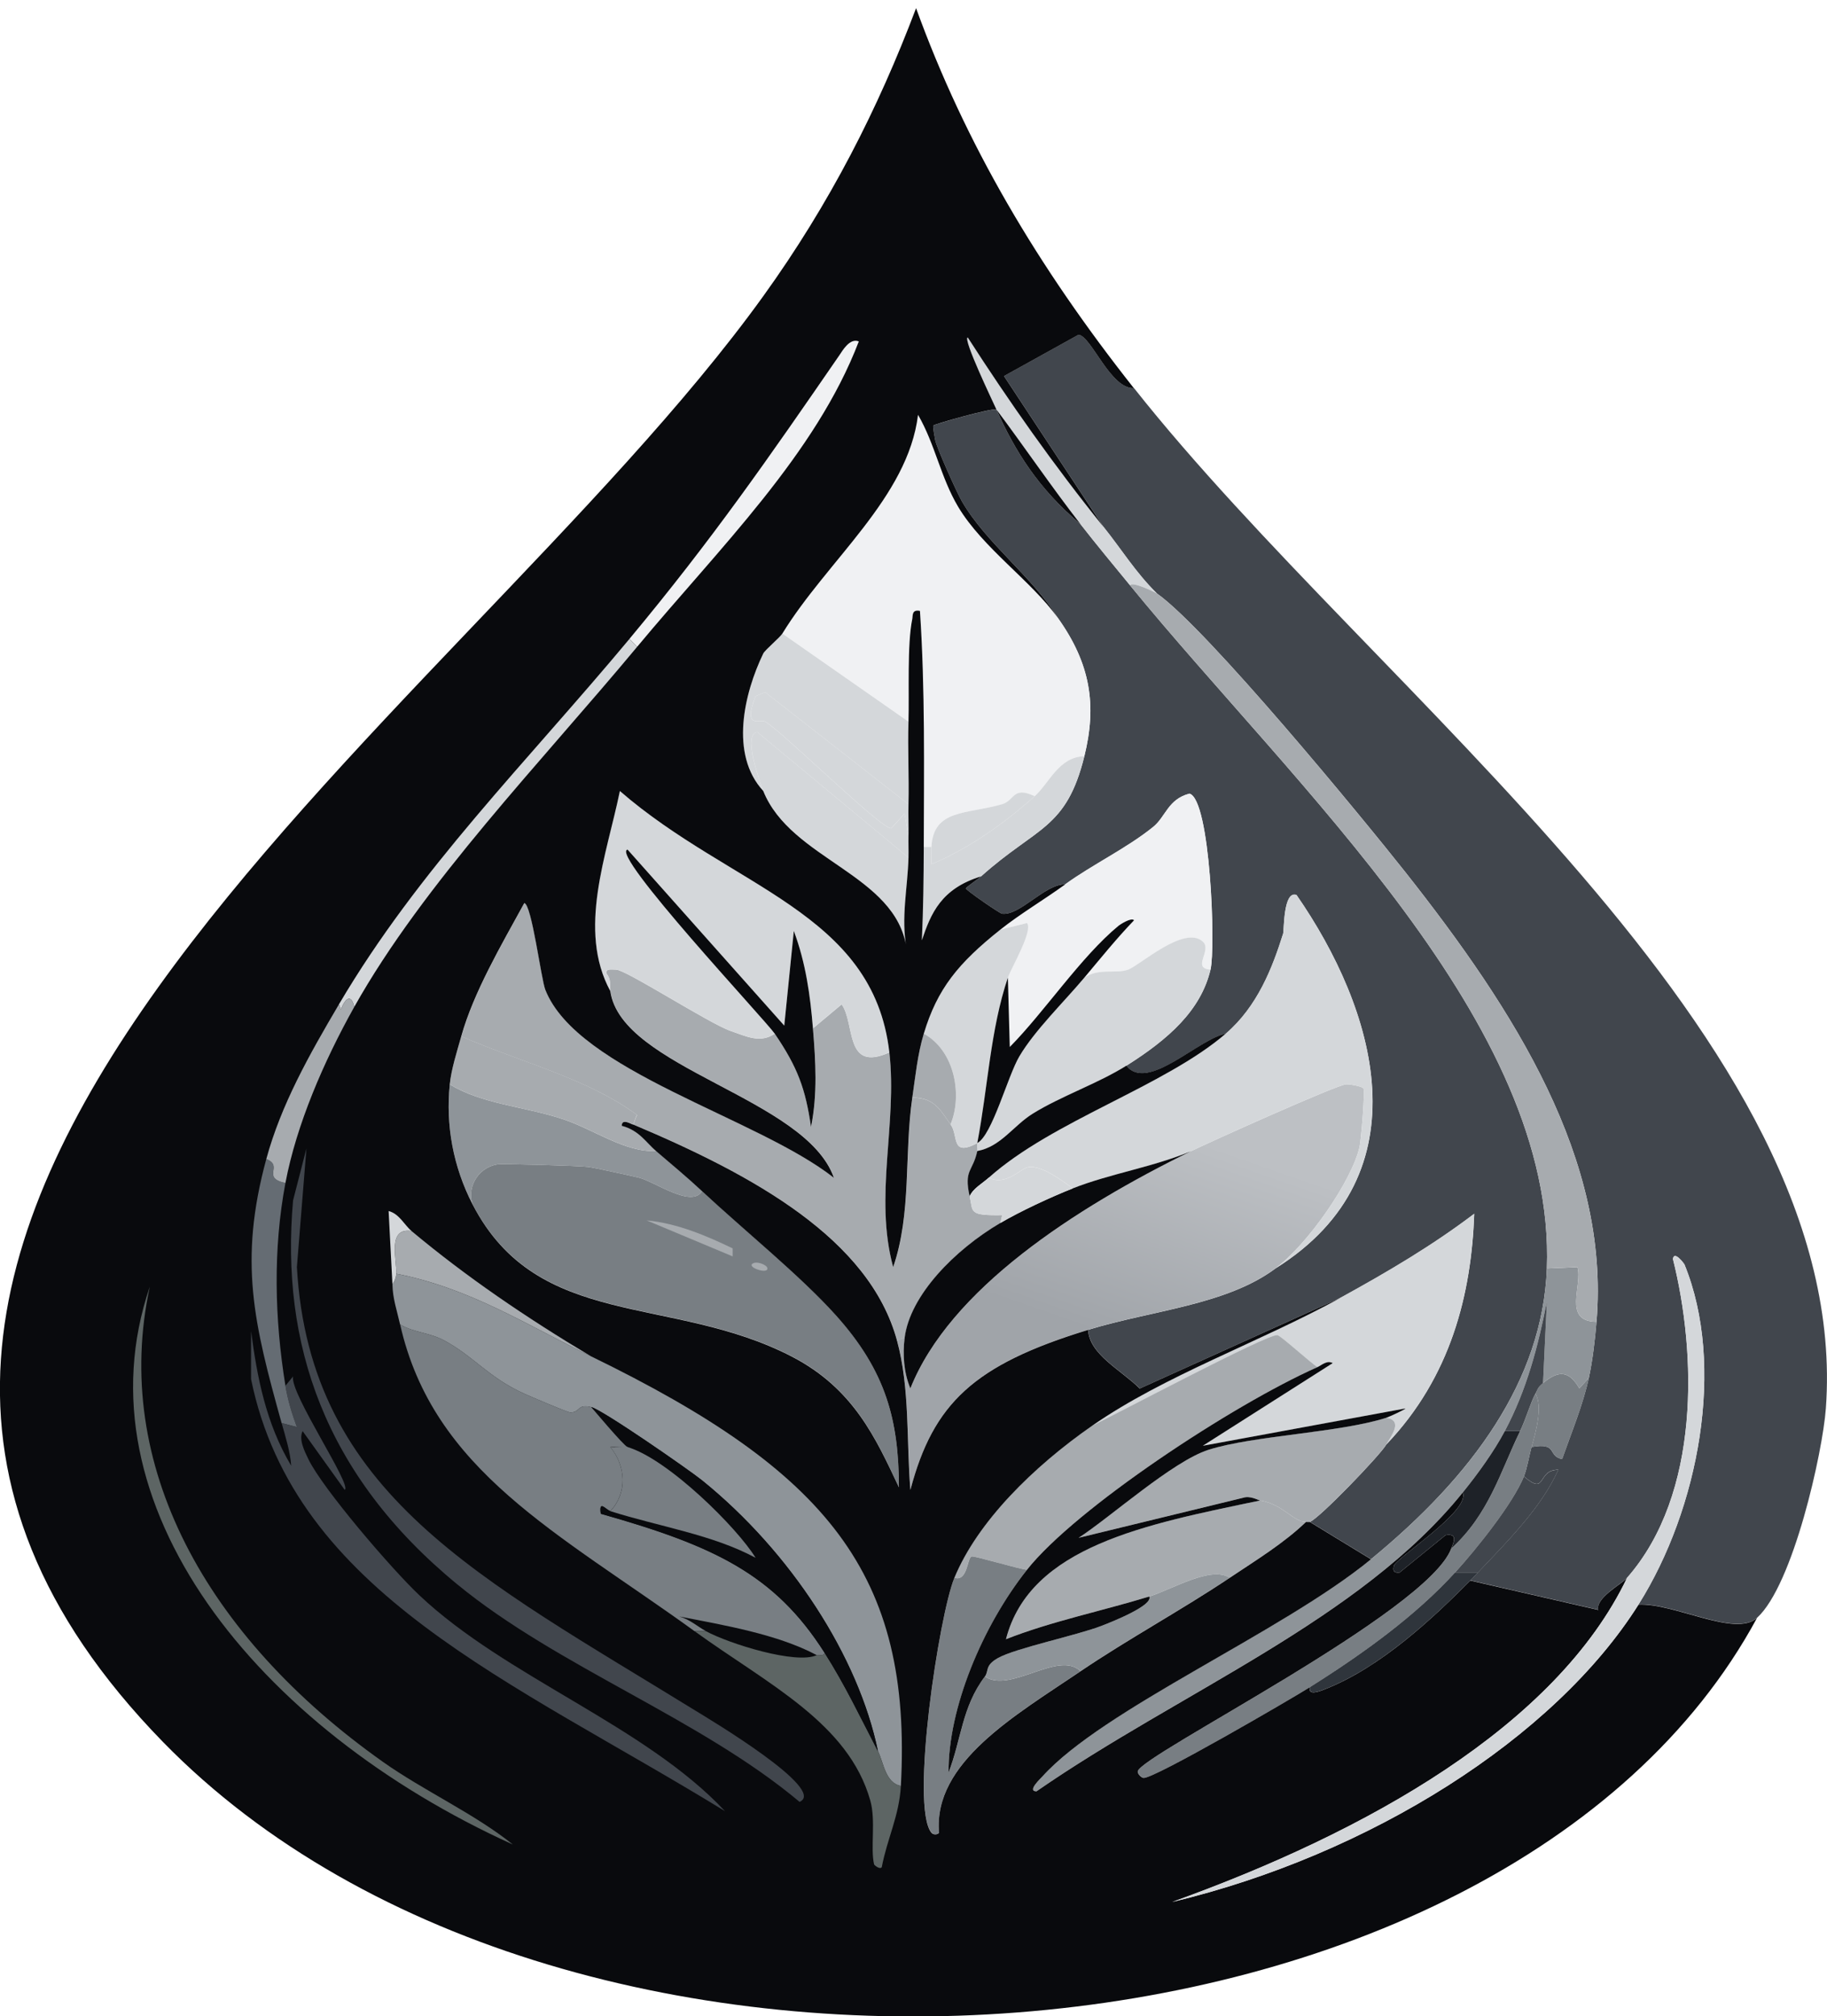 <?xml version="1.0" encoding="UTF-8"?>
<svg id="Ebene_1" data-name="Ebene 1" xmlns="http://www.w3.org/2000/svg" xmlns:xlink="http://www.w3.org/1999/xlink" viewBox="0 0 401.41 442.91">
  <defs>
    <style>
      .cls-1 {
        fill: #787e83;
      }

      .cls-2 {
        fill: #1e2228;
      }

      .cls-3 {
        fill: #090a0d;
      }

      .cls-4 {
        fill: #2f353c;
      }

      .cls-5 {
        fill: #d4d7da;
      }

      .cls-6 {
        fill: url(#Unbenannter_Verlauf_47);
      }

      .cls-7 {
        fill: #41464d;
      }

      .cls-8 {
        fill: #5d6564;
      }

      .cls-9 {
        fill: #a7abaf;
      }

      .cls-10 {
        fill: #f0f1f3;
      }

      .cls-11 {
        fill: #8e9499;
      }

      .cls-12 {
        fill: #656c73;
      }
    </style>
    <linearGradient id="Unbenannter_Verlauf_47" data-name="Unbenannter Verlauf 47" x1="256.66" y1="248.17" x2="241.09" y2="292.9" gradientUnits="userSpaceOnUse">
      <stop offset="0" stop-color="#bdc0c4"/>
      <stop offset="1" stop-color="#a0a4a9"/>
    </linearGradient>
  </defs>
  <g id="Generatives_Objekt" data-name="Generatives Objekt">
    <g>
      <path class="cls-7" d="M249.15,85.25c53.44,67.57,157.94,142.86,152.01,224.12-.7,9.63-7.19,38.81-15.12,46-4.75,4.31-18.13-3.3-26.04-2.93,13.24-21.02,19.18-52.45,10.08-74.71-.05-.13-2.29-3.15-2.52-1.17,5.19,20.67,6.1,51.59-10.08,70.02-1.25,1.42-6.97,4.39-6.3,7.03l-28.13-6.45c.57-.57,1.13-1.18,1.68-1.76,6.8-7.18,13.92-14.28,17.64-22.56-4.81,0-2.44,5.86-7.56,1.46.72-1.79,1.16-4.55,1.68-6.45,5.93-1.07,3.42,2.02,6.72,2.64,2.07-5.88,4.58-11.89,5.88-17.87.82-3.77,1.36-8.47,1.68-12.3,2.98-35.58-17.96-68.3-41.99-98.73-9.32-11.79-43.49-53.37-54.59-61.23-4.67-4.58-7.84-9.78-11.76-14.65l-21.84-33.11,16.38-9.08c2.79.3,7.01,11.99,12.18,11.72Z"/>
      <path class="cls-7" d="M218.92,89.94c4.08,9.15,9.24,17.41,18.48,25.2,3.56,4.58,7.23,8.97,10.92,13.48,36.46,44.58,93.59,96.1,91.54,150-.94,24.6-16.38,45.62-38.63,63.87l-13.44-8.2c1.94-.61,15.45-14.64,16.8-16.99,14.2-14.86,18.68-33.04,19.32-50.68-9.17,6.95-18.82,12.65-29.39,18.46l-44.09,19.92c-4.09-4.09-11.05-7.45-11.34-12.89,14.08-4.3,30.34-5.43,41.15-13.48,33.25-20.81,21.86-57.18,4.62-82.03-2.93-1.06-2.71,7.78-2.94,8.5-2.36,7.51-5.62,15.97-12.6,21.97-6.09,1.19-17.24,12.93-21.84,7.03,9.31-5.87,16.35-12.16,18.48-21.09,1.16-4.86-.02-37.42-4.62-38.67-4.73,1.23-5.21,5.09-7.98,7.32-5.78,4.67-13.33,8.25-19.32,12.6-4.39-.13-9.91,6.91-13.86,6.45-.56-.07-7.96-5.17-7.98-5.57,0-.18,2.73-2.07,3.36-2.64,12.25-10.98,18.7-10.29,22.68-26.37,2.76-11.17,1.41-20.29-5.88-30.47-5.6-9.02-15.65-16.31-21-25.49-1.12-1.93-5.58-11.87-5.88-13.48-.06-.31-.58-3.1-.42-3.22.5-.38,12.54-3.77,13.86-3.52Z"/>
      <path class="cls-9" d="M134.1,217.68c-.19-1.36.24-2.44-.84-3.81-.2-1.16.91-.89,2.1-.88,2.16.01,20.52,11.88,25.2,13.48,3.44,1.18,6.47,2.77,9.66.59,5.06,7.42,6.76,12.11,7.98,20.51,1.46-7.19,1.02-14.48.42-21.68l6.3-5.27c3.04,4.22.56,15.04,10.5,10.55,1.79,15.64-3.4,31.63.84,47.17,4.08-11.89,2.38-24.75,4.2-37.21,4.93-.13,6.34,3.07,8.4,5.86,1.81,2.45-.05,7.23,5.88,4.1-.11.57.12,1.19,0,1.76-.97,4.58-3,4.04-1.68,9.96.77,3.44-.31,4.22,7.14,4.1l-.42,1.76c-10.04,5.91-19.81,15.87-21,25.2l-1.68.59c-6.08-22.34-31.52-36.31-57.95-47.46.18-.22.48-1.58.84-2.05-10.63-7.95-25.64-11.64-38.63-17.29,2.73-9.72,8.79-20.03,13.86-29.3,1.63.25,3.7,16.7,4.62,19.04,7.07,17.95,46.5,28,63.41,41.31-6.19-17.63-46.73-24.01-49.13-41.02Z"/>
      <path class="cls-10" d="M232.36,135.64c7.29,10.18,8.64,19.3,5.88,30.47-5.63.16-7.63,5.85-10.92,8.79-4.82-2.3-4.37.96-7.14,1.76-7.81,2.25-15.08,1.01-15.54,9.38h-1.68c.04-17.28.31-34.59-.84-51.86-1.85-.38-1.54,1.09-1.68,1.76-1.16,5.57-.65,16.3-.84,22.56l-27.71-19.34c9.86-16.06,27.6-29.86,29.81-48.05,3.77,6.51,4.94,13.72,8.82,20.21,5.39,9.04,16.07,16.27,21.84,24.32Z"/>
      <path class="cls-6" d="M280.23,278.61c-10.81,8.04-27.08,9.18-41.15,13.48-25.07,7.66-34.02,16.11-39.05,35.16-.88-10.65-.08-22.32-2.94-32.81l1.68-.59c-.46,3.58-.21,7.64,1.26,11.13,8.63-21.71,36-39.53,61.73-52.15,3.82-1.87,32.02-14.58,34.01-14.65.96-.03,3.48.46,3.78.88.41.58-.52,11.49-.84,12.89-1.7,7.44-11.36,21.37-18.48,26.66Z"/>
      <path class="cls-5" d="M195.4,231.15c-9.93,4.49-7.46-6.32-10.5-10.55l-6.3,5.27c-.6-7.28-1.56-14.3-4.2-21.39l-2.1,20.8-34.43-38.67c-4,.86,30.36,37.54,32.33,40.43-3.19,2.19-6.22.59-9.66-.59-4.67-1.6-23.04-13.47-25.2-13.48-1.19,0-2.3-.28-2.1.88,1.08,1.37.65,2.45.84,3.81-7.3-13.43-.76-29.96,2.1-43.95,24.53,21.3,55.68,26.56,59.21,57.42Z"/>
      <path class="cls-5" d="M304.58,317.29c1.09-1.89,3.78-5.27,0-5.86.64-.2,4.29-1.88,4.2-2.05l-44.51,8.2,28.55-18.16c-1.32-.68-2.41.46-3.36.88-1.43-.86-8.15-6.99-8.82-7.03-2.48-.16-35.95,17.67-40.73,19.92,16.01-11.14,36.73-18.31,54.59-28.12,10.57-5.81,20.22-11.51,29.39-18.46-.64,17.65-5.12,35.82-19.32,50.68Z"/>
      <path class="cls-10" d="M265.95,212.99c-4.25-.28.45-4.2-1.68-6.15-4.05-3.7-13.85,5.23-16.38,6.15-2.76,1.01-6.35-.43-9.66,1.76,3.55-4.22,7-8.52,10.92-12.6-.57-.72-3.17,1.02-3.36,1.17-8.3,6.82-16.37,19.03-23.94,26.66l-.42-15.23c.71-2.1,5.6-10.34,4.2-12.01l-5.88,1.46c4.41-3.52,9.61-6.57,14.28-9.96,5.99-4.34,13.54-7.93,19.32-12.6,2.77-2.24,3.25-6.1,7.98-7.32,4.6,1.25,5.78,33.81,4.62,38.67Z"/>
      <path class="cls-9" d="M289.47,300.29c-18.7,8.3-53.18,31.06-63.83,44.53-1.8-.16-11.59-3.11-12.18-2.93-.98.3-.88,5.62-3.78,4.69,5.09-12.32,17.36-24.44,30.23-33.4,4.78-2.25,38.26-20.08,40.73-19.92.67.04,7.39,6.17,8.82,7.03Z"/>
      <path class="cls-9" d="M276.87,329.59c5.16.89,7.17,4.69,10.08,4.69-4.82,4.65-10.91,8.37-16.8,12.3-4.1-2.7-12.71,2.59-17.64,4.1-10.42,3.18-21.52,5.45-31.49,9.38,5.29-20.44,30.82-25.25,55.85-30.47Z"/>
      <path class="cls-5" d="M199.6,158.5c-.19,6.04.15,12.12,0,18.16l-31.49-24.61-2.1.88c-2.92,7.44,1.1,4.96,2.1,5.57,4.1,2.46,25.58,23.73,27.71,23.44l2.94-3.22.84,4.98c-.03,1.56.04,3.13,0,4.69l-33.17-27.54c-3.42.14.67,11.42,1.26,12.89-7.44-8.05-4.17-21.52,0-30.18.38-.8,3.68-3.56,4.2-4.39l27.71,19.34Z"/>
      <path class="cls-9" d="M304.58,311.43c3.78.59,1.09,3.97,0,5.86-1.35,2.35-14.85,16.38-16.8,16.99-.16.05-.56,0-.84,0-2.91,0-4.92-3.8-10.08-4.69-.51-.09-2.19-1.11-3.78-.59l-36.11,8.79c6.88-4.43,20.66-16.82,28.55-19.34,9.85-3.14,28.71-3.73,39.05-7.03Z"/>
      <path class="cls-1" d="M225.64,344.82c-9.76,12.35-17.33,30.4-17.22,44.53,2.82-7.24,2.93-14.45,7.98-21.09,5.54,3.8,16.2-5.85,21-1.17-14.33,9.7-32.4,20.01-31.07,35.45-.34.48-1.28.49-1.68,0-4.72-5.78,1.71-47.89,5.04-55.96,2.9.93,2.8-4.39,3.78-4.69.59-.18,10.38,2.77,12.18,2.93Z"/>
      <path class="cls-11" d="M350.78,290.33c-.32,3.84-.86,8.53-1.68,12.3l-2.1,2.34c-2.23-3.83-4.45-4.11-7.98-1.17l.84-17.87c-1.9,9.63-4.38,19.29-9.24,28.42-2.37,4.45-5.89,9.33-9.24,13.48-22.61,28-61.9,43.64-93.64,65.63-2.16,0,.94-2.86,1.26-3.22,13.37-14.9,52.6-31.66,72.23-47.75,22.26-18.25,37.7-39.27,38.63-63.87l6.72-.29c1.2,3.96-3.36,11.95,4.2,12.01Z"/>
      <path class="cls-11" d="M144.17,252.83c3.49,2.99,6.74,5.68,10.08,8.79-2.22,3.84-10.39-2.06-13.86-2.93-1.41-.35-9.79-2.18-10.92-2.34-1.87-.27-19.18-.76-20.16-.59-4.88.86-6.68,5.75-5.46,8.79-4.32-8.32-5.94-17.49-5.04-26.37,7.04,4.34,16.34,4.84,24.78,7.62,6.9,2.27,13.71,7.38,20.58,7.03Z"/>
      <path class="cls-5" d="M199.6,188.38c-.17,6.62-1.7,13.25-.42,19.92-2.31-16.31-25.4-19.41-31.49-34.57-.59-1.47-4.68-12.75-1.26-12.89l33.17,27.54Z"/>
      <path class="cls-5" d="M221.44,214.75c-3.87,11.46-4.39,24.26-6.72,36.33-5.93,3.13-4.07-1.65-5.88-4.1,2.59-6.15,1.11-16.04-5.88-19.92,2.97-9.87,7.55-15.48,16.8-22.85l5.88-1.46c1.41,1.67-3.49,9.91-4.2,12.01Z"/>
      <path class="cls-1" d="M336.5,317.87c-.52,1.9-.96,4.66-1.68,6.45-2.38,5.9-10.26,15.77-15.12,21.09-8.61,9.45-20.05,17.73-31.91,25.2-3.87,2.43-34.24,20.16-36.53,19.92-.5-.05-1.36-.93-1.26-1.46.7-3.6,63.64-34.91,68.87-48.93,8.33-7.57,10.84-17.03,15.12-25.78,1.23-2.52,2.38-6.49,3.36-8.2,1.73,2.79-.03,8.78-.84,11.72Z"/>
      <path class="cls-9" d="M139.14,246.97c-.12.15-2.55-1.57-2.52.29,3.85,1,5.28,3.61,7.56,5.57-6.86.35-13.67-4.76-20.58-7.03-8.44-2.78-17.74-3.28-24.78-7.62.33-3.31,1.59-7.24,2.52-10.55,12.99,5.64,28,9.33,38.63,17.29-.36.47-.66,1.83-.84,2.05Z"/>
      <path class="cls-5" d="M238.24,166.11c-3.97,16.08-10.43,15.39-22.68,26.37-8.77,2.68-11.04,8.15-13.02,14.06.32-6.83.4-13.67.42-20.51h1.68c-.07,1.26.05,2.54,0,3.81,8.55-3.6,16.3-9.24,22.68-14.94,3.28-2.94,5.28-8.63,10.92-8.79Z"/>
      <path class="cls-11" d="M270.15,346.58c-10.59,7.06-22.26,13.41-32.75,20.51-4.8-4.68-15.45,4.97-21,1.17.94-1.24-.1-2.42,2.94-4.1,3.96-2.19,17.14-4.9,22.68-7.03,2.36-.91,11.38-4.49,10.5-6.45,4.93-1.51,13.54-6.8,17.64-4.1Z"/>
      <path class="cls-5" d="M199.6,176.66c-.06,2.34.05,4.7,0,7.03l-.84-4.98-2.94,3.22c-2.14.29-23.62-20.98-27.71-23.44-1-.6-5.01,1.87-2.1-5.57l2.1-.88,31.49,24.61Z"/>
      <path class="cls-5" d="M242.44,115.72c3.92,4.87,7.08,10.07,11.76,14.65-.41-.29-5.62-2.81-5.88-1.76-3.69-4.51-7.36-8.9-10.92-13.48-6.45-8.3-12.22-16.83-18.48-25.2-.78-1.74-7.42-15.55-6.3-15.82,9.1,14.13,18.86,28,29.81,41.6Z"/>
      <path class="cls-2" d="M333.98,314.36c-4.28,8.75-6.79,18.22-15.12,25.78.38-1.01,1.68-3.47-1.26-2.93l-10.08,8.2c-1.5.17-1.46-.68-1.26-1.46.45-1.73,16.9-12.15,15.12-16.11,3.35-4.14,6.87-9.02,9.24-13.48h3.36Z"/>
      <path class="cls-4" d="M324.74,345.41c-.55.58-1.11,1.19-1.68,1.76-7.97,8-19.69,19.19-32.33,24.02-1.1.42-3.31,1.24-2.94-.59,11.87-7.47,23.3-15.75,31.91-25.2h5.04Z"/>
      <path class="cls-9" d="M208.84,246.97c-2.06-2.79-3.47-5.98-8.4-5.86.67-4.62,1.15-9.53,2.52-14.06,6.99,3.88,8.47,13.77,5.88,19.92Z"/>
      <path class="cls-9" d="M254.19,130.37c11.1,7.86,45.27,49.44,54.59,61.23,24.04,30.43,44.97,63.15,41.99,98.73-7.56-.06-3-8.05-4.2-12.01l-6.72.29c2.05-53.9-55.08-105.42-91.54-150,.26-1.05,5.47,1.47,5.88,1.76Z"/>
      <path class="cls-1" d="M349.1,302.64c-1.29,5.98-3.81,11.99-5.88,17.87-3.3-.62-.78-3.71-6.72-2.64.81-2.94,2.57-8.93.84-11.72.59-1.03.36-1.25,1.68-2.34,3.53-2.94,5.75-2.66,7.98,1.17l2.1-2.34Z"/>
      <path class="cls-7" d="M324.74,345.41h-5.04c4.85-5.33,12.73-15.19,15.12-21.09,5.12,4.39,2.74-1.47,7.56-1.46-3.72,8.27-10.84,15.38-17.64,22.56Z"/>
      <path class="cls-5" d="M280.23,278.61c7.11-5.29,16.78-19.22,18.48-26.66.32-1.4,1.25-12.31.84-12.89-.3-.42-2.82-.91-3.78-.88-2,.06-30.19,12.77-34.01,14.65-8.12,3.48-17.81,4.96-26.04,8.2-2.44-1.76-6.81-5.04-9.66-4.69-1.89.24-4.88,4.26-8.82,2.34,14.01-12.52,38.55-20.02,52.07-31.64,6.98-6,10.24-14.46,12.6-21.97.22-.71.01-9.55,2.94-8.5,17.24,24.85,28.63,61.22-4.62,82.03Z"/>
      <path class="cls-5" d="M265.95,212.99c-2.13,8.94-9.17,15.22-18.48,21.09-6.2,3.91-14.38,6.68-20.58,10.55-4.26,2.66-7.02,7.27-12.18,8.2.12-.56-.11-1.19,0-1.76,3.29-1.74,6.66-14.69,9.24-19.04,3.38-5.72,9.73-11.88,14.28-17.29,3.31-2.19,6.9-.75,9.66-1.76,2.52-.92,12.33-9.85,16.38-6.15,2.13,1.95-2.57,5.87,1.68,6.15Z"/>
      <path class="cls-3" d="M269.31,227.05c-13.52,11.62-38.06,19.12-52.07,31.64-1.46,1.31-3.48,2.38-4.2,4.1-1.32-5.92.71-5.38,1.68-9.96,5.16-.93,7.91-5.55,12.18-8.2,6.2-3.86,14.38-6.64,20.58-10.55,4.6,5.9,15.74-5.84,21.84-7.03Z"/>
      <path class="cls-3" d="M237.4,115.14c-9.24-7.78-14.4-16.04-18.48-25.2,6.26,8.37,12.03,16.89,18.48,25.2Z"/>
      <path class="cls-3" d="M261.75,252.83c-25.73,12.61-53.1,30.43-61.73,52.15-1.47-3.49-1.72-7.55-1.26-11.13,1.18-9.32,10.96-19.28,21-25.2,4.28-2.52,11.07-5.69,15.96-7.62,8.22-3.24,17.91-4.73,26.04-8.2Z"/>
      <path class="cls-3" d="M178.61,225.88c.6,7.2,1.04,14.49-.42,21.68-1.22-8.4-2.92-13.08-7.98-20.51-1.97-2.89-36.34-39.57-32.33-40.43l34.43,38.67,2.1-20.8c2.64,7.09,3.6,14.1,4.2,21.39Z"/>
      <path class="cls-5" d="M235.72,261.04c-4.89,1.92-11.67,5.09-15.96,7.62l.42-1.76c-7.45.12-6.37-.66-7.14-4.1.72-1.72,2.74-2.8,4.2-4.1,3.93,1.92,6.93-2.11,8.82-2.34,2.84-.36,7.22,2.93,9.66,4.69Z"/>
      <path class="cls-5" d="M227.32,174.9c-6.37,5.7-14.13,11.34-22.68,14.94.05-1.27-.07-2.55,0-3.81.46-8.36,7.73-7.12,15.54-9.38,2.77-.8,2.32-4.06,7.14-1.76Z"/>
      <g>
        <path class="cls-1" d="M154.25,261.62c9.14,8.51,21.59,18.55,29.39,27.25,11.08,12.35,13.81,23.12,13.86,37.79-5.06-10.71-9.9-21.66-23.52-28.71-26.47-13.71-55.75-5.7-70.13-33.4-1.22-3.04.58-7.93,5.46-8.79.98-.17,18.28.31,20.16.59,1.13.16,9.51,1.99,10.92,2.34,3.47.87,11.64,6.77,13.86,2.93Z"/>
        <path class="cls-9" d="M142.07,268.07c6.85.64,13.43,3.52,18.9,6.15v1.76l-18.9-7.91Z"/>
        <path class="cls-9" d="M165.59,277.44c1.04-.42,3.5.64,2.94,1.46s-4.78-.72-2.94-1.46Z"/>
      </g>
      <g>
        <path class="cls-3" d="M249.15,85.25c-5.17.27-9.39-11.42-12.18-11.72l-16.38,9.08,21.84,33.11c-10.96-13.6-20.71-27.47-29.81-41.6-1.13.27,5.52,14.08,6.3,15.82-1.32-.26-13.36,3.14-13.86,3.52-.16.12.36,2.91.42,3.22.3,1.61,4.75,11.54,5.88,13.48,5.34,9.18,15.39,16.47,21,25.49-5.77-8.05-16.44-15.28-21.84-24.32-3.87-6.5-5.05-13.71-8.82-20.21-2.22,18.19-19.96,31.98-29.81,48.05-.51.84-3.82,3.6-4.2,4.39-4.17,8.65-7.44,22.13,0,30.18,6.09,15.16,29.18,18.26,31.49,34.57-1.28-6.67.25-13.3.42-19.92.04-1.56-.03-3.13,0-4.69.05-2.34-.06-4.7,0-7.03.15-6.04-.19-12.12,0-18.16.19-6.26-.32-16.99.84-22.56.14-.67-.17-2.14,1.68-1.76,1.15,17.27.88,34.57.84,51.86-.02,6.84-.1,13.68-.42,20.51,1.97-5.91,4.25-11.38,13.02-14.06-.63.57-3.37,2.46-3.36,2.64.02.39,7.42,5.5,7.98,5.57,3.94.46,9.46-6.58,13.86-6.45-4.67,3.39-9.87,6.45-14.28,9.96-9.25,7.37-13.83,12.98-16.8,22.85-1.37,4.54-1.85,9.45-2.52,14.06-1.81,12.45-.12,25.32-4.2,37.21-4.24-15.54.95-31.53-.84-47.17-3.53-30.86-34.67-36.12-59.21-57.42-2.86,13.99-9.4,30.51-2.1,43.95,2.4,17.01,42.94,23.39,49.13,41.02-16.91-13.31-56.34-23.36-63.41-41.31-.92-2.34-2.99-18.8-4.62-19.04-5.07,9.26-11.13,19.57-13.86,29.3-.93,3.3-2.19,7.24-2.52,10.55-.9,8.87.72,18.04,5.04,26.37,14.38,27.7,43.66,19.69,70.13,33.4,13.61,7.05,18.46,18.01,23.52,28.71-.05-14.67-2.77-25.44-13.86-37.79-7.81-8.7-20.26-18.74-29.39-27.25-3.34-3.11-6.59-5.8-10.08-8.79-2.28-1.95-3.71-4.56-7.56-5.57-.03-1.87,2.39-.14,2.52-.29,26.43,11.15,51.87,25.12,57.95,47.46,2.86,10.49,2.06,22.16,2.94,32.81,5.03-19.05,13.98-27.5,39.05-35.16.29,5.44,7.25,8.8,11.34,12.89l44.09-19.92c-17.86,9.82-38.58,16.99-54.59,28.12-12.88,8.96-25.15,21.07-30.23,33.4-3.33,8.07-9.76,50.18-5.04,55.96.4.49,1.34.48,1.68,0-1.33-15.44,16.74-25.75,31.07-35.45,10.49-7.1,22.17-13.44,32.75-20.51,5.89-3.93,11.98-7.66,16.8-12.3.28,0,.68.05.84,0l13.44,8.2c-19.63,16.1-58.85,32.86-72.23,47.75-.32.36-3.42,3.22-1.26,3.22,31.75-21.98,71.04-37.62,93.64-65.63,1.78,3.96-14.67,14.38-15.12,16.11-.2.78-.24,1.63,1.26,1.46l10.08-8.2c2.94-.54,1.64,1.91,1.26,2.93-5.23,14.01-68.17,45.32-68.87,48.93-.1.53.76,1.41,1.26,1.46,2.29.23,32.67-17.49,36.53-19.92-.37,1.82,1.84,1.01,2.94.59,12.65-4.83,24.37-16.02,32.33-24.02l28.13,6.45c-.67-2.64,5.05-5.61,6.3-7.03-15.61,32.56-57.26,55.87-99.94,71.19,43.34-10.37,83.94-35.93,102.46-65.33,7.9-.37,21.28,7.24,26.04,2.93-55.73,103.14-260.84,118.85-350.21,27.25-110.51-113.26,63.58-222.78,131.86-317.58,14.67-20.36,25.26-41.23,33.59-63.28,10.82,29.83,26.68,56.7,47.87,83.5Z"/>
        <g>
          <path class="cls-11" d="M129.9,297.95c51.83,25.23,70.56,47.69,68.03,94.34-3.45-.61-3.82-5.27-5.04-7.62-4.26-20.67-19.11-43.69-38.63-59.47-2.83-2.29-21.86-15.5-24.36-16.11-3.17-.78-2.32,1.2-4.62,1.17-.58,0-8.83-3.54-10.08-4.1-7.89-3.56-11.09-8.21-17.64-11.72-3.29-1.76-6.77-1.73-9.66-3.52-.68-3.02-1.62-5.66-1.68-8.79,0-.12.77-.95.84-2.34,16.27,3.17,29.07,11.46,42.83,18.16Z"/>
          <path class="cls-1" d="M129.9,309.08l7.98,8.2,2.3.29c11.63,2.2,1.9.24-6.08.29,3.42,4.16,3.78,10.07,0,14.06-1.05-.33-2.54-2.55-2.1.59,24.83,7.02,38.18,13.28,49.13,30.47.08.93-1.36.44-1.68.59-8.66-4.61-20.35-6.57-30.23-8.5,2.36.65,3.99,2.2,5.88,3.22h-2.52c-29.94-21.64-57.41-35.16-64.67-67.38,2.89,1.78,6.37,1.76,9.66,3.52,6.54,3.5,9.74,8.16,17.64,11.72,1.25.56,9.49,4.09,10.08,4.1,2.3.03,1.45-1.95,4.62-1.17Z"/>
          <path class="cls-7" d="M61.87,312.6l3.36.88c-1.1-2.96-2.03-6.05-2.52-9.08l1.68-2.05c-.8,3.61,13.11,24.05,11.34,24.9l-9.24-12.89c-.9,1.82.42,4.41,1.26,6.15,3.1,6.43,18.23,24.09,24.36,29.88,19.07,18.03,49.54,28.61,67.19,47.46-46.74-28.69-94.52-47.8-104.14-94.92v-10.55c1.32,10.05,3.25,20.26,8.82,29.59-.21-3.11-1.25-6.33-2.1-9.38Z"/>
          <path class="cls-5" d="M360.01,352.44c-18.52,29.4-59.12,54.96-102.46,65.33,42.68-15.32,84.33-38.63,99.94-71.19,16.18-18.43,15.27-49.35,10.08-70.02.23-1.98,2.47,1.04,2.52,1.17,9.1,22.26,3.16,53.69-10.08,74.71Z"/>
          <path class="cls-7" d="M67.33,252.25l-2.1,26.07c2.81,49.95,40.34,68.32,87.76,97.56,2.7,1.66,28.9,17.27,22.68,19.92-21.8-18.3-53.07-29.62-75.17-47.75-29.38-24.12-38.87-53.06-36.11-84.37l2.94-11.43Z"/>
          <path class="cls-8" d="M155.09,358.3c5.13,2.78,19.84,7.37,24.36,5.27.32-.15,1.76.34,1.68-.59,4.51,7.08,7.98,14.41,11.76,21.68,1.22,2.35,1.59,7.01,5.04,7.62-.36,6.59-2.99,11.53-4.2,17.87-.43.59-1.65-.48-1.68-.59-.85-3.66.42-9.61-.84-14.06-4.8-17.02-22.46-25.52-38.63-37.21h2.52Z"/>
          <path class="cls-5" d="M139.98,142.09c-20.97,25.21-46.98,52.03-62.15,79.1-.67-2.98-1.99-1.89-2.94.59l-.42-1.17c17.5-29.7,41.14-53.05,63.83-80.27l1.68,1.76Z"/>
          <path class="cls-8" d="M32.9,282.71c-8.41,38.9,12.25,76.71,51.23,104.3,8.98,6.36,20.15,11.4,28.55,18.16-56.34-25.55-95.98-74.9-79.79-122.46Z"/>
          <path class="cls-12" d="M62.71,259.86c-2.75,14.59-2.38,29.88,0,44.53.49,3.03,1.42,6.12,2.52,9.08l-3.36-.88c-6.1-21.93-9.47-35.47-3.36-58.01,3.91,1.55-1.24,4.09,4.2,5.27Z"/>
          <path class="cls-10" d="M139.98,142.09l-1.68-1.76c18.15-21.78,30.69-39.9,46.19-62.4.56-.81,2.2-3.77,4.2-2.93-9.47,24.76-30.64,45.37-48.71,67.09Z"/>
          <path class="cls-9" d="M77.83,221.19c-6.71,11.98-12.71,25.9-15.12,38.67-5.44-1.18-.29-3.72-4.2-5.27,3.23-11.9,9.41-22.88,15.96-33.98l.42,1.17c.95-2.48,2.27-3.57,2.94-.59Z"/>
          <path class="cls-9" d="M90.42,270.41c12.05,10.07,25.19,19.02,39.47,27.54-13.77-6.7-26.56-14.99-42.83-18.16.15-3.18-2.04-10.21,3.36-9.37Z"/>
          <path class="cls-5" d="M90.42,270.41c-5.4-.83-3.21,6.2-3.36,9.37-.07,1.39-.84,2.22-.84,2.34l-.84-16.11c2.38.63,3.46,3.08,5.04,4.39Z"/>
          <path class="cls-3" d="M192.89,384.67c-3.77-7.27-7.25-14.6-11.76-21.68-10.95-17.19-24.3-23.45-49.13-30.47-.44-3.14,1.05-.92,2.1-.59,10.87,3.45,22.45,5.16,31.91,10.25-3.97-6.52-19.26-21.72-28.13-24.32-.8-.23-7.98-8.79-7.98-8.79,2.49.61,21.52,13.82,24.36,16.11,19.52,15.79,34.37,38.8,38.63,59.47Z"/>
          <path class="cls-1" d="M134.1,331.93c3.78-3.99,3.42-9.9,0-14.06.94.22,2.98-.23,3.78,0,8.88,2.6,24.17,17.79,28.13,24.32-9.47-5.1-21.04-6.81-31.91-10.25Z"/>
        </g>
      </g>
      <path class="cls-3" d="M304.58,311.43c-10.34,3.3-29.21,3.9-39.05,7.03-7.89,2.51-21.68,14.91-28.55,19.34l36.11-8.79c1.59-.53,3.27.5,3.78.59-25.03,5.22-50.56,10.03-55.85,30.47,9.97-3.93,21.07-6.19,31.49-9.38.88,1.96-8.14,5.54-10.5,6.45-5.54,2.13-18.72,4.85-22.68,7.03-3.04,1.68-2,2.86-2.94,4.1-5.05,6.64-5.16,13.85-7.98,21.09-.12-14.13,7.45-32.19,17.22-44.53,10.65-13.47,45.13-36.23,63.83-44.53.95-.42,2.04-1.56,3.36-.88l-28.55,18.16,44.51-8.2c.09.17-3.56,1.85-4.2,2.05Z"/>
      <path class="cls-3" d="M238.24,214.75c-4.55,5.41-10.9,11.57-14.28,17.29-2.58,4.36-5.95,17.31-9.24,19.04,2.32-12.07,2.85-24.87,6.72-36.33l.42,15.23c7.56-7.63,15.64-19.84,23.94-26.66.19-.16,2.79-1.89,3.36-1.17-3.91,4.07-7.37,8.38-10.92,12.6Z"/>
      <path class="cls-7" d="M339.02,303.81c-1.32,1.1-1.09,1.31-1.68,2.34-.98,1.71-2.13,5.69-3.36,8.2h-3.36c4.86-9.13,7.34-18.78,9.24-28.42l-.84,17.87Z"/>
    </g>
  </g>
</svg>